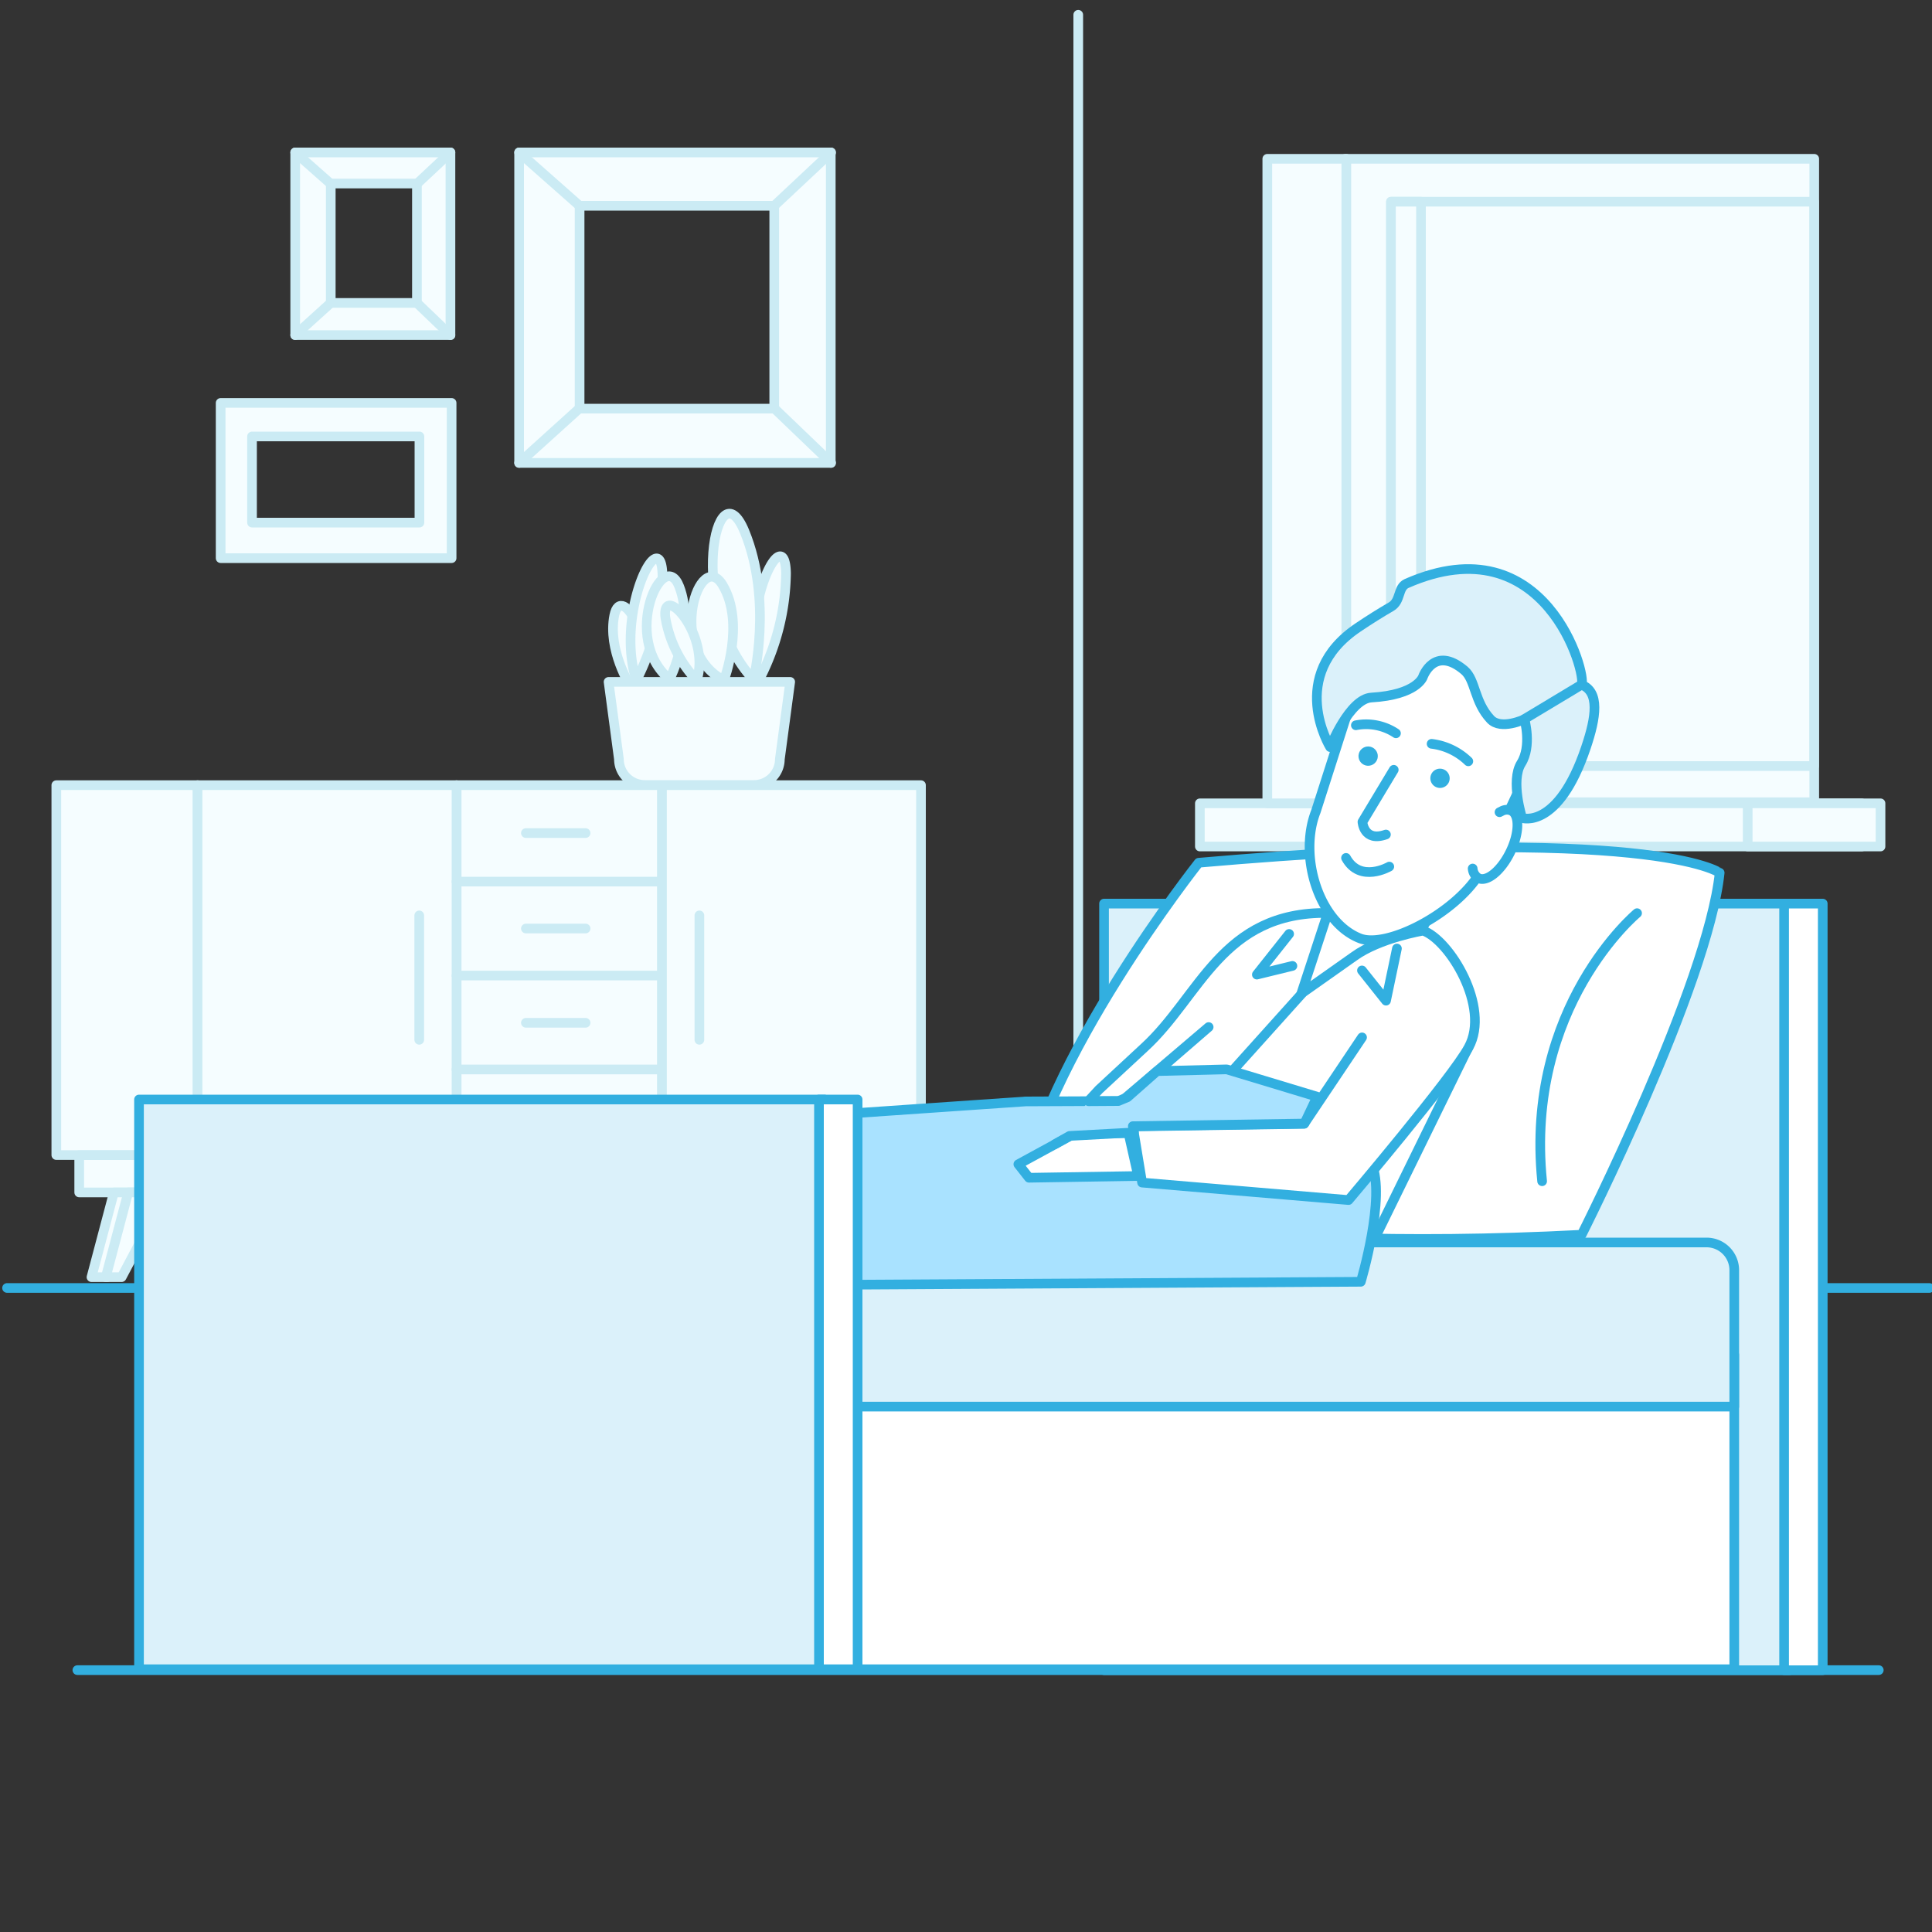 <svg id="Layer_1" data-name="Layer 1" xmlns="http://www.w3.org/2000/svg" viewBox="0 0 200 200"><rect x="0" y="0" width="200" height="200" fill="#333333" stroke="none"/><defs><style>.cls-1{fill:#f5fdff;}.cls-1,.cls-3{stroke:#cbebf4;}.cls-1,.cls-2,.cls-3,.cls-4,.cls-5,.cls-6,.cls-8{stroke-linecap:round;stroke-linejoin:round;}.cls-2,.cls-3{fill:none;}.cls-2,.cls-4,.cls-5,.cls-6,.cls-8{stroke:#32afe0;}.cls-4{fill:#dbf1fa;}.cls-5{fill:#fff;}.cls-6{fill:#a9e2ff;}.cls-7{fill:#32afe0;}.cls-8{fill:#c5edf9;}</style></defs><title>177A</title><rect class="cls-1" x="47.26" y="81.29" width="21.27" height="38.29" transform="translate(115.8 200.86) rotate(-180)"/><rect class="cls-1" x="5.82" y="81.29" width="14.63" height="38.29" transform="translate(26.28 200.86) rotate(-180)"/><rect class="cls-1" x="68.53" y="81.29" width="26.81" height="38.29" transform="translate(163.87 200.86) rotate(-180)"/><rect class="cls-1" x="22.05" y="119.57" width="70.92" height="3.86" transform="translate(115.02 243.01) rotate(-180)"/><rect class="cls-1" x="8.19" y="119.57" width="13.86" height="3.86" transform="translate(30.25 243.01) rotate(-180)"/><rect class="cls-1" x="20.46" y="81.29" width="26.81" height="38.29" transform="translate(67.72 200.86) rotate(-180)"/><polygon class="cls-1" points="87.63 132.21 89.27 132.21 86.95 123.44 82.99 123.44 87.63 132.21"/><polygon class="cls-1" points="89.24 132.21 90.88 132.21 88.56 123.44 84.6 123.44 89.24 132.21"/><polygon class="cls-1" points="26.13 132.21 24.49 132.21 26.81 123.44 30.77 123.44 26.13 132.21"/><polygon class="cls-1" points="27.61 132.21 25.97 132.21 28.29 123.44 32.25 123.44 27.61 132.21"/><polygon class="cls-1" points="72.61 132.21 74.25 132.21 71.94 123.44 67.98 123.44 72.61 132.21"/><polygon class="cls-1" points="74.22 132.21 75.86 132.21 73.55 123.44 69.59 123.44 74.22 132.21"/><polygon class="cls-1" points="11.11 132.21 9.47 132.21 11.79 123.44 15.75 123.44 11.11 132.21"/><polygon class="cls-1" points="12.59 132.21 10.95 132.21 13.27 123.44 17.23 123.44 12.59 132.21"/><line class="cls-1" x1="67.98" y1="91.26" x2="47.26" y2="91.26"/><line class="cls-1" x1="67.98" y1="110.71" x2="47.26" y2="110.71"/><line class="cls-1" x1="67.98" y1="100.99" x2="47.26" y2="100.99"/><line class="cls-1" x1="60.62" y1="86.24" x2="54.44" y2="86.24"/><line class="cls-1" x1="72.4" y1="94.76" x2="72.4" y2="107.64"/><line class="cls-1" x1="43.4" y1="94.76" x2="43.4" y2="107.64"/><line class="cls-1" x1="60.62" y1="96.12" x2="54.44" y2="96.12"/><line class="cls-1" x1="60.62" y1="105.88" x2="54.44" y2="105.88"/><line class="cls-1" x1="60.62" y1="115.14" x2="54.44" y2="115.14"/><rect class="cls-1" x="139.28" y="16.44" width="48.54" height="66.61" transform="translate(327.09 99.49) rotate(-180)"/><rect class="cls-1" x="144.01" y="20.88" width="43.79" height="58.42" transform="translate(331.8 100.18) rotate(-180)"/><rect class="cls-1" x="143.99" y="20.88" width="3.11" height="58.42" transform="translate(291.09 100.18) rotate(-180)"/><rect class="cls-1" x="156.23" y="51.14" width="4.47" height="68.52" transform="translate(73.07 243.86) rotate(-90)"/><rect class="cls-1" x="185.56" y="78.52" width="4.47" height="13.75" transform="translate(102.4 273.19) rotate(-90)"/><rect class="cls-1" x="101.92" y="45.71" width="66.72" height="8.18" transform="translate(85.48 185.08) rotate(-90)"/><path class="cls-1" d="M53.74,47.92H86V15.78H53.74ZM80.15,21.3v21H60v-21Z"/><line class="cls-1" x1="53.74" y1="47.92" x2="59.99" y2="42.27"/><line class="cls-1" x1="53.74" y1="15.78" x2="59.99" y2="21.3"/><line class="cls-1" x1="86.04" y1="15.78" x2="80.15" y2="21.3"/><line class="cls-1" x1="86.04" y1="47.92" x2="80.15" y2="42.27"/><path class="cls-1" d="M30.56,34.69H46.63V15.78H30.56ZM43.16,19V31.36H34.24V19Z"/><line class="cls-1" x1="30.56" y1="34.69" x2="34.24" y2="31.36"/><line class="cls-1" x1="30.56" y1="15.78" x2="34.24" y2="19.03"/><line class="cls-1" x1="46.63" y1="15.78" x2="43.16" y2="19.03"/><line class="cls-1" x1="46.63" y1="34.69" x2="43.16" y2="31.36"/><path class="cls-1" d="M46.75,57.78V41.71H22.84V57.78ZM26.09,45.18H43.42V54.1H26.09Z"/><path class="cls-1" d="M65.25,71s-2.37-3.71-1.66-7.29S68.34,67,65.25,71Z"/><path class="cls-1" d="M81.8,70.59l-1.07,8a2.68,2.68,0,0,1-2.67,2.67H66.74a2.68,2.68,0,0,1-2.67-2.67l-1.07-8Z"/><path class="cls-1" d="M78.66,70.22a24.64,24.64,0,0,0,2.71-10.87C81.26,53.61,76.41,63.12,78.66,70.22Z"/><path class="cls-1" d="M65.87,70.44a24.64,24.64,0,0,0,2.71-10.87C68.47,53.83,63.62,63.34,65.87,70.44Z"/><path class="cls-1" d="M78,70.36s2-8.16-.91-15.3S71,62.81,78,70.36Z"/><path class="cls-1" d="M74.94,70.43s2.23-5.91-.13-9.86S68.86,67.26,74.94,70.43Z"/><path class="cls-1" d="M69.32,70.32s2.65-5.3,1-9.59S64.22,66.08,69.32,70.32Z"/><path class="cls-1" d="M72.13,70.43a12.37,12.37,0,0,1-3.26-6.57C68.53,60.23,73.6,65.7,72.13,70.43Z"/><line class="cls-2" x1="0.73" y1="133.33" x2="199.73" y2="133.33"/><line class="cls-3" x1="111.62" y1="134.03" x2="111.62" y2="1.53"/><line class="cls-2" x1="8.01" y1="172.89" x2="194.49" y2="172.89"/><rect class="cls-4" x="114.29" y="93.54" width="70.95" height="79.36"/><rect class="cls-5" x="184.69" y="93.54" width="4" height="79.36"/><rect class="cls-5" x="88.23" y="140.24" width="91.3" height="32.56"/><path class="cls-4" d="M85.34,128.62h91.32a2.87,2.87,0,0,1,2.87,2.87v14.12a0,0,0,0,1,0,0H85.34a0,0,0,0,1,0,0v-17A0,0,0,0,1,85.34,128.62Z"/><path class="cls-5" d="M124.09,89.31s-16.31,20.6-18.52,35.1c0,0,20.11,5.39,58.16,3.41,0,0,13.06-25.84,14.29-37.47C178,90.35,171.15,85.21,124.09,89.31Z"/><path class="cls-5" d="M169.47,94.53s-11.66,9.65-9.83,27.75"/><polygon class="cls-5" points="152.03 108.36 142.11 128.62 130.11 126.68 142.64 106.69 152.03 108.36"/><polygon class="cls-5" points="148.79 93.06 143.48 103.59 126.48 107.88 137.7 93.9 148.79 93.06"/><path class="cls-5" d="M137,112.26v3.3c0,6.82-3.33,6.82-3.33,6.82H119.54l1.92-10.9H137Z"/><path class="cls-6" d="M140.87,132.69s2.63-8.8,1.11-12.23-7.58-6.56-7.58-6.56l-28.23.12-19.47,1.34V133Z"/><path class="cls-5" d="M112.58,117.16l12.54-10.84-9,7.66h-3.45l1.1-1.19,4.68-4.34c5.81-5.31,8-14.09,19-13.94l-2.74,8.35L140.18,99c2.62-1.9,7.14-2.66,7.14-2.66,2.71.94,7,7.9,4.72,12.07-1.67,3.12-12.44,15.82-12.44,15.82l-21.37-1.81-1-6.08H135l6-8.95-6,8.95-17.77.27.11.65-3.73,0"/><polygon class="cls-5" points="117.82 121.74 106.52 121.92 105.42 120.52 111.18 117.38 116.82 117.29 117.82 121.74"/><polyline class="cls-5" points="133.45 96.68 130.11 100.89 133.79 99.99"/><polyline class="cls-5" points="144.61 98.19 143.48 103.59 140.99 100.46"/><line class="cls-5" x1="134.75" y1="102.88" x2="123.02" y2="115.93"/><path class="cls-5" d="M140.78,97.14h0c-4.32-1.7-6.36-8.58-4.56-13.14l4.48-14a9.29,9.29,0,0,1,11.85-5.56l1.89.74a9.29,9.29,0,0,1,4.9,12.14l-6.19,13.14C150.53,94.64,143.56,98.2,140.78,97.14Z"/><ellipse class="cls-7" cx="141.63" cy="78.28" rx="1" ry="1" transform="translate(-20.15 82.03) rotate(-30.26)"/><path class="cls-7" d="M150,80.94a1,1,0,0,1-1.29.56,1,1,0,0,1-.57-1.3,1,1,0,0,1,1.29-.56A1,1,0,0,1,150,80.94Z"/><path class="cls-2" d="M139.34,88.81c1.46,2.65,4.48.9,4.48.9"/><path class="cls-2" d="M143.47,86.39c-2.31.81-2.43-1.31-2.43-1.31l3.24-5.39"/><path class="cls-4" d="M164.17,77.4c1.08-3.19,1.44-5.78-.45-6.52.6-.92-3.65-16.83-18.1-10.48-.95.42-.58,1.81-1.62,2.41s-2.21,1.33-3.41,2.14c-7.45,5-2.89,12.39-2.89,12.39s2-5,4.26-5.13c4.75-.28,5.34-2.14,5.34-2.14s1.17-3.32,4.3-.67c1.16,1,1,3.25,2.7,5.06,1.07,1.15,3.51,0,3.51,0h0s.79,2.76-.34,4.56.1,5.66.1,5.66S161.29,85.92,164.17,77.4Z"/><path class="cls-5" d="M155.23,84.08l.22-.11a1.13,1.13,0,0,1,1-.05c.88.43.84,2.34-.1,4.27s-2.41,3.15-3.3,2.72a1.27,1.27,0,0,1-.6-1"/><line class="cls-8" x1="163.72" y1="70.88" x2="157.8" y2="74.44"/><path class="cls-2" d="M140.36,75.08a5.56,5.56,0,0,1,4.15.83"/><path class="cls-2" d="M152,78.81A6.61,6.61,0,0,0,148.2,77"/><polyline class="cls-6" points="109.2 118.45 110.72 117.59 117.38 117.23 117.27 116.58 135.03 116.31 136.35 113.53 126.99 110.7 119.78 110.88 116.71 113.59 115.77 113.98 112.69 114"/><rect class="cls-4" x="14.39" y="113.82" width="70.95" height="58.98"/><rect class="cls-5" x="84.78" y="113.82" width="4" height="58.98"/></svg>